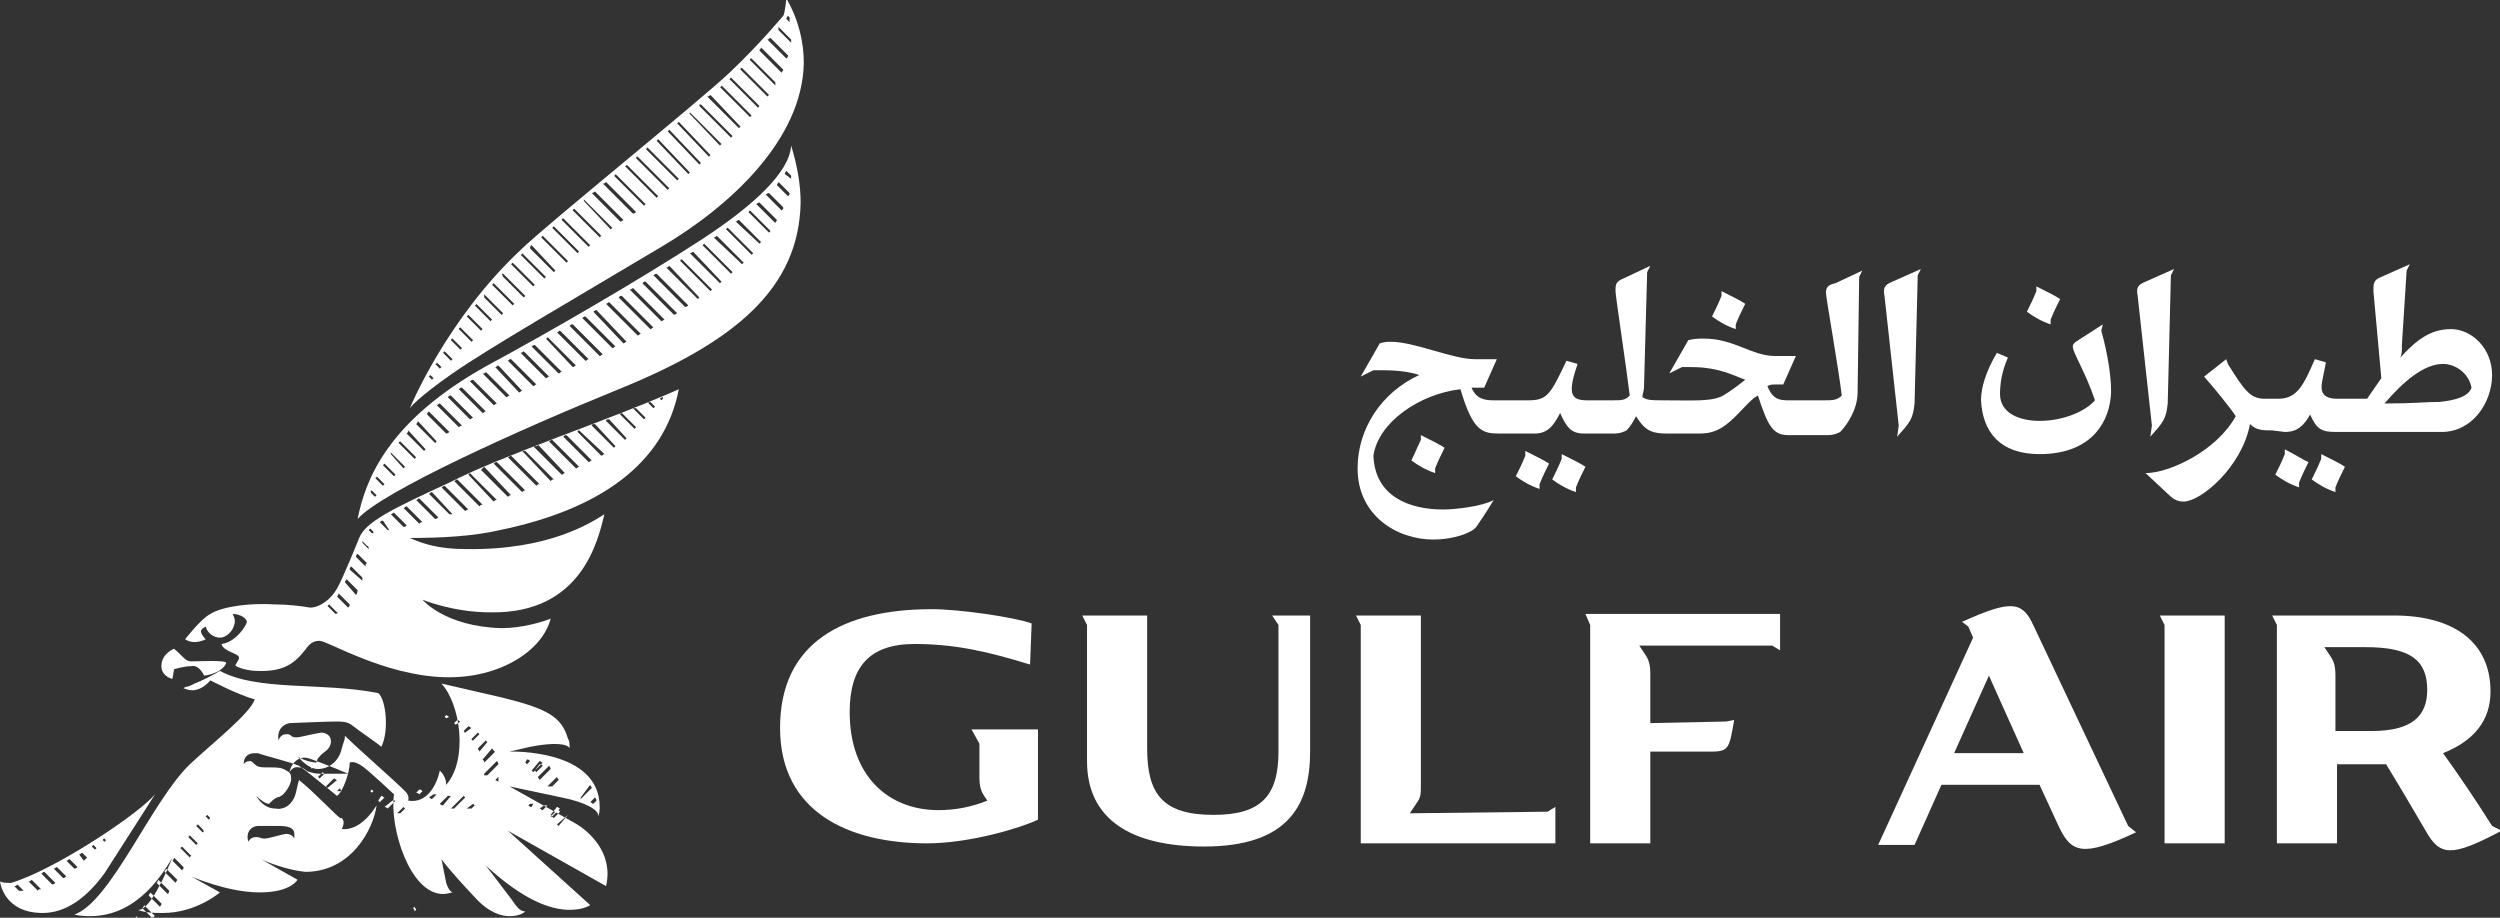 <?xml version="1.0" encoding="utf-8"?>
<!-- Generator: Adobe Illustrator 27.2.0, SVG Export Plug-In . SVG Version: 6.00 Build 0)  -->
<svg version="1.1" id="Layer_1" xmlns="http://www.w3.org/2000/svg" xmlns:xlink="http://www.w3.org/1999/xlink" x="0px" y="0px"
	 viewBox="0 0 158 58" style="enable-background:new 0 0 158 58;" xml:space="preserve">
<rect x="0" y="0" width="158" height="58" fill="#333333" stroke="none"/>
<style type="text/css">
	.st0{clip-path:url(#SVGID_00000117657665129383119720000013144387751277988225_);}
	.st1{fill:#FFFFFF;}
</style>
<g>
	<defs>
		<rect id="SVGID_1_" width="158" height="58"/>
	</defs>
	<clipPath id="SVGID_00000072968053425451519920000001284077011884025482_">
		<use xlink:href="#SVGID_1_"  style="overflow:visible;"/>
	</clipPath>
	<g style="clip-path:url(#SVGID_00000072968053425451519920000001284077011884025482_);">
		<path class="st1" d="M89.1,51.4l0.4-0.6c0.3-0.4,0.3-0.6,0.3-1.2V38.9h-4.1l0.3,0.6v13.8h12.3V51l-0.5,0.3L89.1,51.4L89.1,51.4z"
			/>
		<path class="st1" d="M157.5,52.2c-1-1.6-2.3-3.5-3.1-4.6c2-0.8,3-2.1,3-3.9c0-3.1-2.3-4.8-6.1-4.8h-7.7l0.3,0.6v13.8h3.8v-5h3.1
			c0.8,1.3,1.8,3,2.5,4.2c0.9,1.6,1.6,1.7,4.8,0L157.5,52.2L157.5,52.2z M149.9,46.2h-2.3v-3.5c0-0.6-0.1-0.9-0.3-1.2l-0.4-0.6h2.6
			c2.8,0,3.9,0.8,3.9,2.7C153.4,45.2,152.5,46.2,149.9,46.2"/>
		<path class="st1" d="M100.5,39.5v13.8h3.8v-5.8h3.9c1.1,0,1.1-0.3,1.4-2l-0.5,0.1l-4.8,0.1v-3.1c0-0.6-0.1-0.9-0.3-1.2l-0.4-0.6
			h8.4l0.5,0.3v-2.3h-12.3L100.5,39.5L100.5,39.5z"/>
		<path class="st1" d="M80.8,39.5v8c0,2.8-1.1,4-4.1,4c-3.2,0-4.2-1.3-4.2-4.2v-8.4h-4.1l0.3,0.6v8.6c0,3.7,2.8,5.4,7.4,5.4
			c5.3,0,6.7-2.6,6.7-6l0-8.6h-2.4L80.8,39.5L80.8,39.5z"/>
		<path class="st1" d="M136.8,39.5v13.8h3.8V38.9h-4.1L136.8,39.5z"/>
		<path class="st1" d="M128.5,39.5c-0.7-1.5-1.4-1.6-4.5-0.2l0.4,0.3l0.3,0.7l-6,13.1h2.3l1.7-3.8h6.2l1.2,2.6
			c0.8,1.7,1.5,2,4.9,0.4l-0.5-0.4L128.5,39.5L128.5,39.5z M123.5,47.6l2.2-4.9l2.2,4.9H123.5z"/>
		<path class="st1" d="M61.9,47v2.1c0,0.6,0.1,0.9,0.3,1.2l0.2,0.3c-1,0.4-2,0.6-3.1,0.6c-3.1,0-5.6-2.1-5.6-6.2
			c0-2.8,1.2-4.3,4.1-4.3c2.6,0,4.7,0.5,7.3,1.3l0.1-2.6c-1.1-0.4-4.6-0.9-6.3-0.9c-5.6,0-9.6,2.1-9.6,7.5c0,5.3,4.3,7.3,9.3,7.3
			c2.7,0,6-1,7-1.5v-5.7l-4.2,0L61.9,47L61.9,47z"/>
		<path class="st1" d="M129.6,20.2c0.2-0.5,0.4-0.9,0.6-1.3c-0.3-0.2-0.7-0.4-1.5-0.8l0,0.3c-0.2,0.5-0.4,0.9-0.6,1.3
			c0.4,0.3,0.9,0.6,1.5,0.8L129.6,20.2L129.6,20.2z"/>
		<path class="st1" d="M109.7,20.5c0.2-0.5,0.4-0.9,0.6-1.3c-0.3-0.2-0.7-0.4-1.5-0.8l0,0.3c-0.2,0.5-0.4,0.9-0.6,1.3
			c0.4,0.3,0.9,0.6,1.5,0.8L109.7,20.5L109.7,20.5z"/>
		<path class="st1" d="M144.4,27.3c0.8,0,1.2-0.4,1.6-1.1c0.4,0.9,0.7,1.1,1.6,1.1h6.7c2,0,3.2-1.9,3.2-3.6c0-1.7-1.3-2.9-2.6-2.9
			c-1.3,0-2.2,0.7-3.2,1.8c0.1-0.2,0.1-0.4,0.1-0.8l0.3-4.7l0.2-0.4l-1.8,0.8c-0.5,0.2-0.5,0.4-0.5,0.9l0.5,5.5l-0.9,1.3
			c-0.5,0-1.4,0-1.9,0h0c-1.2,0-1-0.8-0.9-1.3l0.2-1l-0.7-0.2c-0.7,1.6-1.1,2.5-2.3,2.5h-0.9c-0.9,0-1.3-0.6-2.3-2.2l-0.1-0.3
			l-1.4,1.1c0.7,0.8,1.6,1.9,2,2.5c-1.2,2.2-4.2,3.6-5.7,3.6l1.5,1.4c0.3,0.3,0.6,0.4,0.9,0.4c1.1,0,3.7-2.2,4.2-4.9
			c0.4,0.4,0.8,0.4,1.4,0.4L144.4,27.3L144.4,27.3z M154.4,23c0.7,0,1.6,0.5,1.8,1.5c-0.2,0.6-1.1,0.8-2,0.9c-0.9,0-1.6,0.1-3.5,0.1
			C151.9,24.1,153.2,23,154.4,23z"/>
		<path class="st1" d="M146.7,28.7L146.7,28.7l0,0.3c-0.2,0.5-0.4,0.9-0.6,1.3c0.4,0.3,0.9,0.6,1.5,0.8h0l0-0.3
			c0.2-0.5,0.4-0.9,0.6-1.3C147.9,29.3,147.5,29.1,146.7,28.7L146.7,28.7z"/>
		<path class="st1" d="M115.4,18.5c0,0.3,0.8,4.8,1,6.5c-0.3,0.3-0.6,0.3-1.1,0.3l-1.8,0c-0.9,0-1.4,0.1-1.8-0.9
			c0.2-0.1,0.3-0.1,0.5-0.1h0.5l0.8-1.8h-1.3c-1.5,0-2.6-1.1-4.5-1.1c-0.4,0-0.6,0-1,0.1l-1.2,2.1l0.8-0.4c0.2,0,0.3,0,0.6,0
			c1.8,0,2.8,0.6,3.4,0.8c-0.5,0.4-0.9,0.7-1.4,1c-0.7,0.4-2,0.3-3.8,0.3c-0.7,0-1,0-1.3-0.2c0-0.2,0.1-0.4,0.1-0.6l0.2-7.3l0.2-0.4
			l-1.7,0.8c-0.5,0.2-0.5,0.4-0.5,0.8c0,0.3,0.7,4.9,0.9,6.6c-0.3,0.3-0.5,0.3-1.1,0.3l-1.6,0c-1.1,0-1.2-0.5-0.6-2.3l-0.7-0.2
			c-1,2.1-1.2,2.5-2.4,2.5h-2.2c-0.6,0-1.1-0.1-1.4-0.8h0.8l0.8-1.8h-1.4c-1.4,0-3.8-1.1-5.3-1.1c-0.2,0-0.4,0-0.7,0.1L86,23.8
			l0.8-0.4c0.2,0,0.3,0,0.6,0c0.9,0,1.7,0.1,2.3,0.3c-2.4,1.1-3.9,3.4-3.9,5.9c0,3,2.5,4.5,4.8,4.5c1.2,0,2.4-0.4,2.7-0.8
			c0.2-0.3,0.5-0.7,1.1-1.7c-0.7,0.4-2.4,0.6-3.2,0.6c-2.1,0-4.3-0.8-4.4-3.4c0.3-2.1,2.9-3.9,5.5-4.2c0.8,2.7,1.4,2.8,2.5,2.8H97
			c0.8,0,1.2-0.5,1.6-1.3c0.4,0.9,0.7,1.3,1.5,1.3h1.9c0.4,0,0.6-0.1,0.8-0.2c0.2-0.2,0.4-0.5,0.6-0.9c0.6,1,1.1,1.1,2,1.1h2
			c0.8,0,1.4-0.2,2.3-1.1c0.6-0.6,1-1.1,1.4-1.3c0.6,1.8,0.9,2.5,1.9,2.5h2.5c0.4,0,0.6-0.1,0.8-0.2c0.4-0.4,1.1-1.4,1.1-2.5
			l0.1-7.3l0.2-0.4l-1.7,0.8C115.5,18,115.4,18.2,115.4,18.5"/>
		<path class="st1" d="M89.2,29.1c0.4,0.3,0.9,0.6,1.5,0.8l0-0.3c0.2-0.5,0.4-0.9,0.6-1.3c-0.3-0.2-0.7-0.4-1.5-0.8l0,0.3
			C89.6,28.2,89.4,28.7,89.2,29.1z"/>
		<path class="st1" d="M128.9,28.7c3,0,4.3-1.7,4.5-3.6c0.1-1-0.2-2.8-0.6-4.2l0.1-0.4l-1.4,0.9c-0.5,0.3-0.5,0.4-0.5,0.5
			c0,0.4,0.8,1.6,1.4,3.4c-0.6,0.7-2,1.3-3.5,1.3c-1.3,0-2.5-0.5-2.5-1.7c0-0.6,0.1-1.4,0.5-2.3l-0.7-0.3c-0.7,1.2-1,2.2-1,3
			C125.3,27.3,126.4,28.7,128.9,28.7"/>
		<path class="st1" d="M98.7,29c-0.2,0.5-0.4,0.9-0.6,1.3c0.4,0.3,0.9,0.6,1.5,0.8l0-0.3c0.2-0.5,0.4-0.9,0.6-1.3
			c-0.3-0.2-0.7-0.4-1.5-0.8L98.7,29L98.7,29z"/>
		<path class="st1" d="M144.4,28.4L144.4,28.4l0,0.3c-0.2,0.5-0.4,0.9-0.6,1.3c0.4,0.3,0.9,0.6,1.5,0.8h0l0-0.3
			c0.2-0.5,0.4-0.9,0.6-1.3C145.6,29.1,145.2,28.8,144.4,28.4L144.4,28.4z"/>
		<path class="st1" d="M120,26.9l-0.1,0.7c0.8-0.9,1-1.1,1.1-2.1l0.2-8.1l0.2-0.4l-1.8,0.8c-0.5,0.2-0.6,0.4-0.5,0.9L120,26.9
			L120,26.9z"/>
		<path class="st1" d="M135.9,27.6c0.8-0.9,1-1.1,1.1-2.1l0.2-8.1l0.2-0.4l-1.8,0.8c-0.5,0.2-0.6,0.4-0.5,0.9l0.9,8.2L135.9,27.6
			L135.9,27.6z"/>
		<path class="st1" d="M97.9,29.3c-0.3-0.2-0.7-0.4-1.5-0.8l0,0.3c-0.2,0.5-0.4,0.9-0.6,1.3c0.4,0.3,0.9,0.6,1.5,0.8l0-0.3
			C97.5,30.1,97.7,29.7,97.9,29.3z"/>
		<path class="st1" d="M39.1,24.6c7.4-3,11.4-6.4,11.5-11.8c0-1.1-0.2-2.3-0.6-3.6c-0.1,1.7-2.4,3.8-5.6,5.9c-4,2.6-9.7,5.9-13.6,8
			c-6.3,3.5-7.7,7.2-8.2,9.7C24.1,31.1,32.7,27.2,39.1,24.6 M49.7,10.8l0.3,0.3c0,0.1,0,0.2,0,0.2L49.6,11
			C49.6,10.9,49.7,10.8,49.7,10.8 M49.2,11.5l0.7,0.7c0,0.1,0,0.1-0.1,0.2l-0.7-0.7C49.1,11.6,49.2,11.6,49.2,11.5 M48.6,12.2
			l0.9,0.9c0,0.1,0,0.1-0.1,0.2l-1-1C48.5,12.2,48.6,12.2,48.6,12.2z M48,12.8l1.1,1.1c0,0.1-0.1,0.1-0.1,0.2l-1.2-1.2
			C47.9,12.8,48,12.8,48,12.8 M47.4,13.3l1.3,1.3c0,0-0.1,0.1-0.1,0.1l-1.3-1.3C47.3,13.4,47.3,13.4,47.4,13.3 M46.7,13.9l1.4,1.4
			c0,0-0.1,0.1-0.1,0.1L46.5,14C46.6,14,46.6,13.9,46.7,13.9z M46,14.4l1.6,1.6c0,0-0.1,0.1-0.1,0.1l-1.6-1.6
			C45.9,14.5,45.9,14.4,46,14.4 M45.3,14.9l1.7,1.7c0,0-0.1,0.1-0.1,0.1L45.1,15C45.2,15,45.2,15,45.3,14.9z M44.5,15.4l1.8,1.8
			c0,0-0.1,0.1-0.1,0.1l-1.8-1.8C44.4,15.5,44.5,15.4,44.5,15.4 M43.8,15.9l1.8,1.9c0,0-0.1,0.1-0.1,0.1L43.6,16
			C43.7,16,43.8,15.9,43.8,15.9 M43.1,16.4l1.9,1.9c0,0-0.1,0.1-0.1,0.1l-1.9-1.9C43,16.4,43,16.4,43.1,16.4 M42.3,16.8l1.9,2
			c0,0-0.1,0.1-0.1,0.1l-2-2C42.2,16.9,42.2,16.9,42.3,16.8 M41.5,17.3l2,2c0,0-0.1,0.1-0.2,0.1l-2-2C41.4,17.3,41.5,17.3,41.5,17.3
			z M40.8,17.8l2,2l-0.2,0.1l-2-2C40.7,17.8,40.7,17.8,40.8,17.8 M40,18.2l2,2c-0.1,0-0.1,0.1-0.2,0.1l-2-2
			C39.9,18.3,40,18.2,40,18.2z M39.3,18.7l2,2c-0.1,0-0.1,0.1-0.2,0.1l-2-2C39.2,18.7,39.2,18.7,39.3,18.7 M38.5,19.1l2,2
			c-0.1,0-0.1,0.1-0.2,0.1l-2-2C38.4,19.2,38.4,19.1,38.5,19.1 M37.7,19.6l1.9,2c-0.1,0-0.1,0.1-0.2,0.1l-1.9-2
			C37.6,19.6,37.7,19.6,37.7,19.6 M37,20l1.9,1.9c-0.1,0-0.1,0.1-0.2,0.1l-1.9-1.9C36.8,20.1,36.9,20,37,20 M36.2,20.5l1.9,1.9
			c-0.1,0-0.1,0.1-0.2,0.1L36,20.6C36.1,20.5,36.1,20.5,36.2,20.5 M35.4,20.9l1.8,1.8c-0.1,0-0.1,0.1-0.2,0.1L35.2,21
			C35.3,21,35.3,20.9,35.4,20.9 M34.6,21.3l1.8,1.8c-0.1,0-0.1,0.1-0.2,0.1l-1.7-1.8C34.5,21.4,34.6,21.4,34.6,21.3z M33.8,21.8
			l1.7,1.7c-0.1,0-0.1,0.1-0.2,0.1l-1.7-1.7C33.7,21.8,33.8,21.8,33.8,21.8 M33.1,22.2l1.6,1.6c-0.1,0-0.1,0.1-0.2,0.1l-1.6-1.6
			C32.9,22.3,33,22.3,33.1,22.2z M32.3,22.7l1.6,1.6c-0.1,0-0.1,0.1-0.2,0.1l-1.6-1.6C32.2,22.7,32.2,22.7,32.3,22.7z M31.5,23.1
			l1.5,1.6c-0.1,0-0.1,0.1-0.2,0.1l-1.5-1.6C31.4,23.2,31.4,23.1,31.5,23.1z M30.7,23.5l1.5,1.5c-0.1,0-0.1,0.1-0.2,0.1l-1.5-1.5
			C30.6,23.6,30.7,23.6,30.7,23.5 M29.9,24l1.5,1.5c-0.1,0-0.1,0.1-0.2,0.1l-1.5-1.5C29.8,24,29.9,24,29.9,24 M29.2,24.5l1.5,1.5
			c-0.1,0-0.1,0.1-0.2,0.1L29,24.6C29.1,24.5,29.1,24.5,29.2,24.5 M28.5,25l1.4,1.4c-0.1,0-0.1,0.1-0.2,0.1l-1.4-1.4
			C28.4,25,28.4,25,28.5,25 M27.8,25.5l1.4,1.4C29.1,26.9,29,27,29,27l-1.4-1.4C27.7,25.6,27.7,25.5,27.8,25.5z M27.1,26l1.3,1.3
			c0,0-0.1,0.1-0.2,0.1L27,26.2C27,26.1,27,26.1,27.1,26 M26.4,26.6l1.2,1.3c0,0-0.1,0.1-0.1,0.1l-1.2-1.2
			C26.4,26.7,26.4,26.7,26.4,26.6z M25.8,27.2l1.1,1.2c0,0-0.1,0.1-0.1,0.1l-1.1-1.1C25.8,27.3,25.8,27.3,25.8,27.2 M25.3,27.9l1,1
			c0,0-0.1,0.1-0.1,0.1l-1-1C25.2,28,25.2,27.9,25.3,27.9z M24.7,28.6l0.9,0.9c0,0-0.1,0.1-0.1,0.1l-0.8-0.9
			C24.7,28.7,24.7,28.6,24.7,28.6 M24.3,29.3L25,30c0,0-0.1,0.1-0.1,0.1l-0.7-0.7C24.2,29.4,24.2,29.4,24.3,29.3 M23.8,30.1l0.5,0.5
			c0,0-0.1,0.1-0.1,0.1l-0.5-0.5C23.8,30.2,23.8,30.2,23.8,30.1z M23.5,31l0.3,0.3c0,0-0.1,0.1-0.1,0.1l-0.2-0.2
			C23.4,31.1,23.4,31,23.5,31"/>
		<path class="st1" d="M36.3,52c-0.9-0.5-4.1-2.3-4.1-2.3l3.3,0.7c1.5,0.3,2.4,0.8,2.3,1.2c0.1-0.2,0.1-0.5,0.1-0.6
			c0-3.7-5.7-3.5-5.7-3.5l1.3-0.3c1.5-0.3,2.4-0.2,2.5,0.1c0-0.2,0-0.5-0.1-0.6c-0.4-1.4-1.3-1.9-4.1-2.6l-3.9-0.9
			c1.2,1.3,1.7,4.8,0.3,6.4c0-0.4-0.2-0.7-0.4-0.9c-0.2,0.9-0.8,2.1-2,1.9c0-0.1,0.1-0.3-0.2-0.6c-0.7-0.7-3-2.7-3.8-3.5
			c0,0.3-0.1,0.4-0.2,0.8c-0.2,0.9-0.9,1.3-1.5,1.3c-0.6,0-1.1-0.6-1.3-0.8c0.4,0.3,1.1,0.4,1.2,0.4c0-0.2,0.2-0.4,0.3-0.5
			c0.2-0.2,0.5-0.3,0.6-0.7c0.1-0.5-0.3-0.7-0.6-0.7c-0.6,0.1-1.4,0.3-1.5,0.3c-0.2,0-0.3,0-0.4-0.1c-0.1-0.1-0.2-0.1-0.3-0.1
			c-0.4,0-0.5,0.4-0.5,0.4c-0.1-0.6,0.2-1,0.7-1.1c0.1,0,2.3-0.1,2.9-0.1c0.4,0,0.7,0,1,0.2c0.5,0.4,1.7,1.2,1.9,1.4
			c0.5-1,0.3-3-0.2-3.4c-3.6-0.7-7.6-0.1-10-1.4c-0.3,0.2-1.3,0.7-1.6,0.8c-0.2,0.1-0.4,0.2-0.5,0.2c-0.1,0-0.2,0.1-0.2,0.1
			c0.1,0,0.8,0.5,1.7-0.5c0,0,1.7,0.9,2.8,1.2c-0.3,0.9-2.6,2.7-4.1,4.1c-2.4,2.3-5,8.7-7.3,9.5c0.4,0.1,0.8,0.1,1,0.1
			c3.1,0,4.7-2.9,5.2-3.7c-0.9,2.2-1.7,3.4-2.2,3.3c0.5,0.2,1.1,0.2,1.6,0.2c2.1,0,3.6-1.3,3.6-1.3l-1.8-1c0,0,2.3,1,4.3,1
			c2,0,2.4-0.8,2.4-0.8l-2.3-1.3c0.4,0.2,1.7,0.7,2.8,0.8c2.9,0,4.3-2.7,4.5-4.2c-0.2,0.3-1,1.6-2.2,1.5c0.1-0.2,0.2-0.5,0-0.7
			c0,0,0,0-0.1,0c-0.2-0.1-1.6-1.6-2.6-2.4c-0.1,0.3-0.1,0.4-0.2,0.8c-0.2,0.8-0.8,1.1-1.3,1c-0.7,0-1.1-0.6-1.2-0.8
			c0.3,0.3,0.6,0.5,0.8,0.5c0.2-0.2,0.3-0.3,0.5-0.4c0.1,0,0.3-0.1,0.4-0.2c0,0,0.5-0.5,0.5-1c0-0.3-0.1-0.4-0.3-0.5
			c-0.3-0.2-0.6-0.2-1-0.2c-0.6,0-0.8,0-1-0.2c-0.1-0.1-0.2-0.2-0.3-0.2c-0.3,0-0.4,0.2-0.4,0.2c0-0.5,0.3-0.7,0.7-0.7
			c0.1,0,0.1,0,0.2,0c0.2,0.1,2.2,0.6,2.6,0.8c0.2,0.1,2.4,1.9,2.4,1.9c0.4-0.3,0.8-1.5,0.8-2.1c0.2-0.1,0.5,0,0.9,0.3
			c0.4,0.3,1.8,1.6,1.9,1.7c-0.3,2.1,1,6.3,3.1,6.3c0.3,0,0.5-0.1,0.6-0.1c-0.2-0.1-0.3-0.3-0.4-0.6l-0.3-1.5c0,0,0.4,0.6,2.1,2.4
			c0.9,1,1.7,1.2,2.2,1.2c0.6,0,0.9-0.2,1-0.3c-0.3,0-0.5-0.2-0.9-0.8l-1.6-2.1c2.5,2.3,4.2,2.8,5.3,2.8c0.9,0,1.3-0.3,1.3-0.3
			l-5.2-4.7l6.2,3.5C38.8,53.9,37.2,52.5,36.3,52 M37.7,50.6l-0.2,0.2c-0.1,0-0.1-0.1-0.2-0.1l0.3-0.3
			C37.6,50.4,37.7,50.5,37.7,50.6z M37.3,49.6c0,0.1,0.1,0.1,0.1,0.2l-0.7,0.7c0,0,0,0,0,0c0,0,0-0.1,0-0.1L37.3,49.6z M35.9,51.5
			C35.9,51.5,35.9,51.6,35.9,51.5l-0.6,0.7c0,0-0.1-0.1-0.1-0.1L35.9,51.5C35.8,51.5,35.9,51.5,35.9,51.5 M35.2,51
			c0.1,0,0.1,0.1,0.2,0.1l-0.5,0.5c0,0-0.1-0.1-0.1-0.1L35.2,51L35.2,51z M35.2,51.2c0.1,0,0.1,0,0.2,0.1l-0.4,0.4
			c0,0-0.1-0.1-0.2-0.1L35.2,51.2L35.2,51.2z M34.4,50.9c0.1,0,0.1,0,0.2,0l-0.3,0.3c-0.1,0-0.1-0.1-0.2-0.1L34.4,50.9L34.4,50.9z
			 M33.5,50.8c0.1,0,0.1,0,0.2,0L33.6,51c-0.1,0-0.1,0-0.2-0.1L33.5,50.8L33.5,50.8z M35.2,49.1c0,0.1,0.1,0.1,0.1,0.2l-0.4,0.4
			c-0.1,0-0.2,0-0.3,0L35.2,49.1z M34.8,48.6l-0.7,0.7c0-0.1-0.1-0.1-0.1-0.2l0.7-0.7C34.8,48.5,34.8,48.6,34.8,48.6 M34.1,48.1
			c0.1,0,0.1,0.1,0.2,0.1l-0.6,0.6c0,0-0.1-0.1-0.1-0.1L34.1,48.1z M34.1,48.3c0.1,0,0.1,0,0.2,0.1l-0.4,0.4c0,0-0.1-0.1-0.1-0.1
			L34.1,48.3L34.1,48.3z M33.3,48c0.1,0,0.1,0,0.2,0.1l-0.2,0.2c0,0-0.1-0.1-0.1-0.1L33.3,48z M19.4,47.9c0.1,0,1.7,0.6,2.6,1
			c-0.4,0-0.8,0-1.2,0c-0.2,0-0.4,0-0.6,0c-0.3,0-0.6-0.1-0.6-0.1c-0.4-0.1-0.3-0.3-0.7-0.3c-0.4-0.1-0.6,0.3-0.6,0.3
			C18.4,48.2,18.9,47.8,19.4,47.9 M6.4,60.9L6.4,60.9c0-0.1,0-0.2,0.1-0.2l0.1,0.1C6.6,60.9,6.5,60.9,6.4,60.9z M7.3,60.5L7,60.2
			c0,0,0.1-0.1,0.1-0.1l0.3,0.3C7.4,60.5,7.3,60.5,7.3,60.5 M8,60l-0.4-0.4c0,0,0.1-0.1,0.1-0.1l0.5,0.5C8,59.9,8,60,8,60z
			 M8.6,59.4L8,58.8c0,0,0.1-0.1,0.1-0.1l0.6,0.6C8.7,59.3,8.6,59.4,8.6,59.4 M9.1,58.7l-0.6-0.6c0,0,0.1-0.1,0.1-0.2l0.6,0.6
			C9.2,58.6,9.2,58.7,9.1,58.7 M9.6,58L9,57.4c0,0,0.1-0.1,0.1-0.2l0.7,0.7C9.7,57.9,9.7,58,9.6,58 M10.1,57.3l-0.7-0.7
			c0-0.1,0.1-0.1,0.1-0.2l0.7,0.7C10.2,57.2,10.2,57.2,10.1,57.3 M10.6,56.5l-0.7-0.7c0,0,0.1-0.1,0.1-0.2l0.7,0.7
			C10.7,56.4,10.6,56.5,10.6,56.5 M11.2,55.6c0,0.1-0.1,0.1-0.1,0.2l-0.7-0.7c0-0.1,0.1-0.1,0.1-0.2L11.2,55.6L11.2,55.6 M11.5,55
			l-0.6-0.6c0,0,0.1-0.1,0.1-0.2l0.6,0.6C11.6,54.9,11.6,54.9,11.5,55 M12,54.2l-0.6-0.6c0,0,0.1-0.1,0.1-0.1l0.6,0.6
			C12,54.1,12,54.2,12,54.2 M12.4,53.4l-0.5-0.5c0,0,0.1-0.1,0.1-0.1l0.5,0.5C12.5,53.3,12.4,53.4,12.4,53.4z M12.8,52.6l-0.4-0.4
			c0,0,0.1-0.1,0.1-0.1l0.3,0.3C12.9,52.5,12.9,52.6,12.8,52.6 M13.2,51.8l-0.2-0.2c0,0,0.1-0.1,0.1-0.1l0.1,0.1
			C13.3,51.7,13.3,51.7,13.2,51.8z M16.3,52.2c0.1,0,0.9,0,1.3,0c0.3,0,1,0,1,0.5c0,0.1,0,0.2,0,0.3c-0.1-0.2-0.3-0.3-0.5-0.3
			c-0.2,0-1.1,0.3-1.4,0.3c-0.2,0-0.3-0.1-0.5-0.1c-0.4,0-0.5,0.3-0.5,0.3C15.5,52.6,15.9,52.2,16.3,52.2 M26.2,57.6
			c0-0.1,0-0.1-0.1-0.2l0.1-0.1c0,0.1,0.1,0.1,0.1,0.2L26.2,57.6L26.2,57.6z M19.7,48.6c0-0.1-0.1-0.1-0.1-0.2l0.2-0.2
			c0,0,0.1,0.1,0.1,0.1L19.7,48.6L19.7,48.6z M20.2,49.2c0,0-0.1-0.1-0.1-0.1l0.3-0.3c0,0,0.1,0.1,0.1,0.1L20.2,49.2L20.2,49.2z
			 M20.7,49.8c0,0-0.1-0.1-0.1-0.1l0.5-0.5c0.1,0,0.1,0.1,0.2,0.1L20.7,49.8L20.7,49.8z M21.5,49.8c0,0.1,0,0.1,0.1,0.2L21.5,50
			c-0.1,0-0.1,0-0.2,0L21.5,49.8L21.5,49.8z M23.5,50.1c0,0-0.1-0.1-0.1-0.1l0.1-0.1c0,0,0.1,0.1,0.1,0.1l0,0L23.5,50.1z M25.5,51
			c0,0,0.1,0.1,0.1,0.1l-0.3,0.3c-0.1,0-0.1,0-0.2,0L25.5,51z M24.8,50.6c0.1,0,0.1,0,0.2,0l-0.5,0.5c0,0-0.1-0.1-0.2-0.1L24.8,50.6
			L24.8,50.6z M24.1,50.3c0.1,0,0.1,0.1,0.2,0.1L24,50.7c0,0-0.1-0.1-0.1-0.1L24.1,50.3z M29.9,50.8l0.1,0.1l-0.2,0.2
			c-0.1,0-0.2,0-0.3,0L29.9,50.8L29.9,50.8z M29.3,50.3l0.1,0.1l-0.7,0.7c-0.1,0-0.1,0-0.2,0L29.3,50.3z M28.3,50.3
			c0.1,0,0.2,0,0.2,0L28,50.9c-0.1,0-0.1,0-0.2-0.1L28.3,50.3L28.3,50.3z M27.4,50.2c0.1,0,0.1,0,0.2,0l-0.3,0.3
			c-0.1,0-0.1-0.1-0.2-0.1L27.4,50.2z M26.5,49.9c0.1,0,0.1,0,0.2,0.1l-0.2,0.2c0,0-0.1-0.1-0.2-0.1L26.5,49.9L26.5,49.9z
			 M28.2,45.4c0,0-0.1-0.1-0.1-0.1l0.1-0.1c0.1,0,0.1,0.1,0.2,0.1L28.2,45.4z M28.8,45.8c0,0-0.1-0.1-0.1-0.1l0.2-0.2
			c0.1,0,0.1,0.1,0.2,0.1L28.8,45.8z M29.4,46.3C29.3,46.3,29.3,46.2,29.4,46.3c-0.1-0.1-0.1-0.1-0.1-0.1l0.3-0.3
			c0.1,0,0.1,0.1,0.2,0.1L29.4,46.3z M29.8,46.7l0.4-0.4c0,0,0.1,0.1,0.1,0.1l-0.4,0.4C29.8,46.8,29.8,46.7,29.8,46.7 M30.2,47.3
			l0.5-0.5c0,0,0.1,0.1,0.1,0.1l-0.5,0.6C30.3,47.4,30.2,47.4,30.2,47.3 M31.5,49.4L31.5,49.4l-0.2-0.1l0.2-0.2
			C31.5,49.2,31.5,49.3,31.5,49.4 M31.5,48.3l-0.7,0.7l-0.1,0l-0.1,0c0,0,0,0,0-0.1l0.8-0.8C31.5,48.2,31.5,48.3,31.5,48.3
			 M31.3,47.5l-0.7,0.7c0-0.1,0-0.1-0.1-0.2l0.6-0.7C31.2,47.4,31.2,47.5,31.3,47.5z"/>
		<path class="st1" d="M10.9,42.9l0.1-0.6c0,0,0.6-0.2,1.1-0.2c0.5-0.1,0.8,0.6,0.8,0.6s1.1-0.1,1.4-0.8c0-0.2-1.8-0.1-2.2-0.1
			S11.6,41.5,11,41c0,0-0.8,0.3-0.8,1.1C10.2,42.7,10.8,42.9,10.9,42.9z"/>
		<path class="st1" d="M28.6,23.6c2.3-1.6,7.5-4.6,13.2-8c4.4-2.6,8.9-6.8,9-11.6c0-1.3-0.3-2.7-1.1-4.1c0,0-0.1,1-0.2,1.1
			s-1.4,1.7-3.4,3.6c-1.9,1.8-11.8,9.8-13.2,11.2c-4.7,4.4-7,10-7,10C25.9,25.8,26.3,25.2,28.6,23.6 M49.8,1l0.1,0.1
			c0,0.1,0,0.2,0,0.3l-0.2-0.2C49.7,1.2,49.7,1.1,49.8,1 M49.2,1.7L50,2.5c0,0.1,0,0.2,0,0.2l-0.8-0.8C49.2,1.8,49.2,1.8,49.2,1.7
			 M48.7,2.4l1.1,1.1c0,0.1,0,0.1-0.1,0.2l-1.2-1.2C48.6,2.5,48.6,2.4,48.7,2.4z M48.1,3l1.4,1.4c0,0.1-0.1,0.1-0.1,0.2L48,3.2
			C48,3.1,48.1,3.1,48.1,3z M47.5,3.7L49,5.2C49,5.3,49,5.3,49,5.4l-1.6-1.6C47.4,3.7,47.4,3.7,47.5,3.7z M46.9,4.3L48.6,6
			c0,0-0.1,0.1-0.1,0.1l-1.7-1.7C46.8,4.3,46.8,4.3,46.9,4.3z M46.2,4.9L48,6.7c0,0-0.1,0.1-0.1,0.1L46.1,5
			C46.2,4.9,46.2,4.9,46.2,4.9 M45.6,5.4l1.9,1.9c0,0-0.1,0.1-0.1,0.1l-1.9-1.9C45.5,5.5,45.6,5.5,45.6,5.4z M44.9,6l1.9,2
			c0,0-0.1,0.1-0.1,0.1l-2-2C44.8,6.1,44.9,6,44.9,6 M44.3,6.6l2,2c0,0-0.1,0.1-0.1,0.1l-2-2C44.2,6.6,44.2,6.6,44.3,6.6 M43.6,7.1
			l2,2c0,0-0.1,0.1-0.1,0.1l-2-2.1C43.5,7.2,43.6,7.2,43.6,7.1z M42.9,7.7l2,2.1c0,0-0.1,0.1-0.1,0.1l-2-2.1
			C42.9,7.7,42.9,7.7,42.9,7.7 M42.3,8.2l2,2.1c0,0-0.1,0.1-0.1,0.1l-2-2.1C42.2,8.3,42.2,8.3,42.3,8.2z M41.6,8.8l2,2.1
			c0,0-0.1,0.1-0.1,0.1l-2-2.1C41.5,8.9,41.6,8.8,41.6,8.8z M40.9,9.3l2,2c0,0-0.1,0.1-0.1,0.1l-2-2C40.9,9.4,40.9,9.4,40.9,9.3
			 M40.3,9.9l2,2c0,0-0.1,0.1-0.1,0.1l-2-2C40.2,10,40.2,9.9,40.3,9.9 M39.6,10.4l2,2c0,0-0.1,0.1-0.1,0.1l-2-2
			C39.5,10.5,39.6,10.5,39.6,10.4z M38.9,11l1.9,1.9c0,0-0.1,0.1-0.1,0.1l-1.9-1.9C38.9,11.1,38.9,11,38.9,11 M38.3,11.5l1.9,1.9
			c0,0-0.1,0.1-0.2,0.1l-1.9-1.9C38.2,11.6,38.2,11.6,38.3,11.5z M37.6,12.1l1.8,1.8c0,0-0.1,0.1-0.2,0.1l-1.8-1.8
			C37.5,12.2,37.6,12.1,37.6,12.1z M36.9,12.6l1.8,1.8c0,0-0.1,0.1-0.1,0.1l-1.7-1.8C36.9,12.7,36.9,12.7,36.9,12.6 M36.3,13.2
			l1.7,1.7c0,0-0.1,0.1-0.1,0.1l-1.7-1.7C36.2,13.3,36.2,13.2,36.3,13.2 M35.6,13.8l1.7,1.7c0,0-0.1,0.1-0.1,0.1l-1.7-1.7
			C35.5,13.8,35.6,13.8,35.6,13.8 M35,14.3l1.6,1.6c0,0-0.1,0.1-0.1,0.1l-1.6-1.6C34.9,14.4,34.9,14.4,35,14.3z M34.3,14.9l1.6,1.6
			c0,0-0.1,0.1-0.1,0.1L34.2,15C34.2,15,34.3,14.9,34.3,14.9 M33.6,15.5l1.5,1.6c0,0-0.1,0.1-0.1,0.1l-1.5-1.5
			C33.5,15.5,33.6,15.5,33.6,15.5z M33,16l1.5,1.5c0,0-0.1,0.1-0.1,0.1l-1.5-1.5C32.9,16.1,33,16.1,33,16 M32.4,16.6l1.4,1.4
			c0,0-0.1,0.1-0.1,0.1l-1.4-1.4C32.3,16.7,32.3,16.7,32.4,16.6z M31.8,17.3l1.4,1.4c0,0-0.1,0.1-0.1,0.1l-1.3-1.3
			C31.7,17.3,31.7,17.3,31.8,17.3z M31.2,17.9l1.3,1.3c0,0-0.1,0.1-0.1,0.1L31.1,18C31.1,18,31.2,17.9,31.2,17.9z M30.6,18.6
			l1.2,1.2c0,0-0.1,0.1-0.1,0.1l-1.1-1.1C30.6,18.7,30.6,18.6,30.6,18.6z M30.1,19.2l1,1c0,0-0.1,0.1-0.1,0.1l-1-1
			C30,19.3,30.1,19.3,30.1,19.2z M29.6,19.9l0.9,0.9c0,0-0.1,0.1-0.1,0.1l-0.9-0.9C29.5,20,29.5,20,29.6,19.9 M29.1,20.7l0.8,0.8
			c0,0-0.1,0.1-0.1,0.1L29,20.8C29,20.8,29,20.7,29.1,20.7 M28.6,21.4l0.6,0.6l-0.1,0.1l-0.6-0.6C28.5,21.5,28.5,21.4,28.6,21.4
			 M28.1,22.2l0.5,0.5c0,0-0.1,0.1-0.1,0.1L28,22.3C28,22.3,28.1,22.2,28.1,22.2 M27.6,22.9l0.3,0.3c0,0-0.1,0.1-0.1,0.1l-0.3-0.3
			C27.6,23,27.6,23,27.6,22.9z M27.2,23.7l0.2,0.2c0,0-0.1,0.1-0.1,0.1l-0.2-0.2C27.1,23.8,27.2,23.7,27.2,23.7"/>
		<path class="st1" d="M6.6,55.2c1.1-1.7,3-4.7,3.2-5c-1.1,1.3-6.4,4.8-9.1,5.6c-0.2,0-0.6,0-0.7-0.1c0,0,0.2,2,2.7,2
			C4.2,57.7,5.5,56.7,6.6,55.2 M6.6,53l0.1,0.1c0,0-0.1,0.1-0.1,0.1l-0.1-0.1C6.5,53,6.6,53,6.6,53z M1.2,56.3L0.9,56
			c0.1,0,0.1,0,0.2-0.1l0.4,0.4C1.4,56.3,1.3,56.3,1.2,56.3z M2.4,56.3l-0.6-0.6c0.1,0,0.1,0,0.2-0.1l0.6,0.6
			C2.5,56.2,2.4,56.2,2.4,56.3 M3.3,55.9l-0.7-0.7c0.1,0,0.1-0.1,0.2-0.1l0.7,0.7C3.4,55.9,3.3,55.9,3.3,55.9 M4,55.5l-0.6-0.6
			c0.1,0,0.1-0.1,0.2-0.1l0.6,0.6C4.1,55.4,4.1,55.5,4,55.5 M4.7,54.9l-0.5-0.5c0.1,0,0.1-0.1,0.2-0.1l0.5,0.5
			C4.8,54.9,4.7,54.9,4.7,54.9z M5.3,54.4L5,54c0.1,0,0.1-0.1,0.2-0.1l0.3,0.3C5.4,54.3,5.4,54.3,5.3,54.4z M5.9,53.4l0.2,0.2
			c0,0-0.1,0.1-0.1,0.1l-0.2-0.2C5.8,53.5,5.8,53.5,5.9,53.4"/>
		<path class="st1" d="M22.7,34c0,0-1,2.5-1.4,3.2c-0.4,0.7-1.1,1.2-1.7,1.2c-0.6-0.1-1.4-0.2-2.2-0.2c-1.5-0.1-3.3,0.1-4.1,0.6
			c-0.6,0.3-1.6,1.6-1.6,1.6c0.6,0.4,1.3,0,1.3,0s-0.3-0.3-0.3-0.5c0-0.1,0.1-0.2,0.3-0.3c0.1,0.4,0.5,0.7,0.9,0.7
			c0.4,0,0.8-0.4,0.9-0.8c0.1-0.3,0-0.5-0.1-0.7c0.5,0,0.9,0.3,0.9,0.5c0,0.2-0.7,1.3-1.6,1.4c0.1,0.5,1.2,0.6,1.1,0.9
			c0,0.1-0.1,0.2-0.2,0.4c-0.2,0.1,0.7,0.4,1.3,0.4c2,0.1,2.6-0.7,3.3-1.6c0.2-0.2,0.4-0.3,0.7-0.3c0.5,0,4.1,2.2,7.9,2.3
			c3.5,0.1,6.2-1.7,6.7-3.7c-0.5,0.2-1.8,0.6-3.1,0.6c-3.6-0.1-5-1.8-5-1.8s1.9,0.8,4.3,0.8c5.8,0.1,6.8-4.6,7.2-6.2
			c-0.8,0.5-3.5,2.3-8.8,2.2c-1.6,0-2.6-0.3-3.5-0.7c1.9,0,4-0.1,5.7-0.5c6.3-1.3,10.4-4.2,11.3-8.9c-4.5,2-11,4.1-14.5,5.9
			C24.7,32.2,23.1,33,22.7,34 M21.2,38.8l-0.5-0.5c0,0,0.1-0.1,0.1-0.1l0.5,0.5C21.4,38.7,21.3,38.8,21.2,38.8 M22,38.4l-0.7-0.7
			c0,0,0.1-0.1,0.1-0.2l0.7,0.7C22.1,38.3,22.1,38.3,22,38.4 M22.5,37.6l-0.7-0.8c0-0.1,0.1-0.1,0.1-0.2l0.7,0.7
			C22.6,37.5,22.5,37.6,22.5,37.6 M22.9,36.7L22.1,36c0-0.1,0-0.1,0.1-0.2l0.7,0.7C22.9,36.6,22.9,36.7,22.9,36.7 M23.1,35.8
			l-0.6-0.6c0-0.1,0-0.1,0.1-0.2l0.6,0.6C23.1,35.6,23.1,35.7,23.1,35.8 M23.3,34.7l-0.4-0.4c0-0.1,0-0.1,0-0.1c0,0,0,0,0,0l0.3,0.3
			C23.3,34.5,23.3,34.6,23.3,34.7 M23.5,33.7l-0.2-0.2c0,0,0.1-0.1,0.1-0.1l0.2,0.2C23.6,33.7,23.6,33.7,23.5,33.7z M24.6,33.5
			c0,0-0.1,0-0.1,0L24,33c0,0,0.1-0.1,0.2-0.1L24.6,33.5C24.7,33.5,24.6,33.5,24.6,33.5z M25.5,33.3l-0.8-0.8c0.1,0,0.1-0.1,0.2-0.1
			l0.8,0.8C25.6,33.3,25.6,33.3,25.5,33.3 M26.5,33.1l-1-1c0.1,0,0.1-0.1,0.2-0.1l1,1C26.6,33,26.6,33,26.5,33.1 M27.5,32.8
			l-1.2-1.2c0.1,0,0.1-0.1,0.2-0.1l1.2,1.2C27.6,32.8,27.5,32.8,27.5,32.8 M28.4,32.5l-1.3-1.3c0.1,0,0.1-0.1,0.2-0.1l1.3,1.4
			C28.6,32.5,28.5,32.5,28.4,32.5z M29.4,32.3l-1.5-1.5c0.1,0,0.1-0.1,0.2-0.1l1.5,1.5C29.5,32.2,29.4,32.3,29.4,32.3 M41.9,25.1
			L41.9,25.1c0,0.1,0,0.1-0.1,0.2l-0.1-0.1C41.8,25.1,41.9,25.1,41.9,25.1z M41.1,25.4l0.3,0.3c0,0-0.1,0.1-0.1,0.1l-0.4-0.4
			C41,25.5,41,25.4,41.1,25.4z M40.2,25.8l0.6,0.6c0,0-0.1,0.1-0.1,0.1L40,25.8C40.1,25.8,40.2,25.8,40.2,25.8 M39.3,26.1l0.9,0.9
			c0,0-0.1,0.1-0.1,0.1l-1-1C39.2,26.2,39.3,26.1,39.3,26.1 M38.5,26.5l1.1,1.2c0,0-0.1,0.1-0.1,0.1l-1.2-1.2
			C38.3,26.5,38.4,26.5,38.5,26.5z M37.6,26.8l1.3,1.4c0,0-0.1,0.1-0.1,0.1l-1.4-1.4C37.4,26.8,37.5,26.8,37.6,26.8z M36.6,27.2
			C36.6,27.1,36.7,27.1,36.6,27.2l1.6,1.5c-0.1,0-0.1,0.1-0.2,0.1l-1.5-1.5C36.5,27.2,36.6,27.2,36.6,27.2z M35.8,27.5l1.6,1.6
			c-0.1,0-0.1,0.1-0.2,0.1l-1.6-1.6C35.7,27.5,35.7,27.5,35.8,27.5z M34.9,27.8l1.7,1.7c-0.1,0-0.1,0.1-0.2,0.1l-1.7-1.7
			C34.8,27.8,34.9,27.8,34.9,27.8 M34,28.1l1.7,1.8c-0.1,0-0.1,0.1-0.2,0.1l-1.8-1.8C33.9,28.2,34,28.2,34,28.1z M33.2,28.5l1.8,1.8
			c-0.1,0-0.1,0-0.2,0.1L33,28.5C33,28.5,33.1,28.5,33.2,28.5 M32.3,28.8l1.8,1.8c-0.1,0-0.1,0-0.2,0.1l-1.8-1.8
			C32.2,28.9,32.2,28.8,32.3,28.8 M31.4,29.2l1.8,1.8c-0.1,0-0.1,0-0.2,0.1l-1.8-1.8C31.3,29.2,31.4,29.2,31.4,29.2 M30.6,29.5
			l1.7,1.8c-0.1,0-0.1,0-0.2,0.1l-1.7-1.7C30.5,29.6,30.5,29.6,30.6,29.5z M29.7,29.9l1.7,1.7c-0.1,0-0.1,0-0.2,0.1L29.6,30
			C29.6,30,29.7,29.9,29.7,29.9 M28.9,30.3l1.6,1.6c-0.1,0-0.1,0-0.2,0.1l-1.6-1.6C28.8,30.4,28.8,30.3,28.9,30.3z"/>
	</g>
</g>
</svg>
